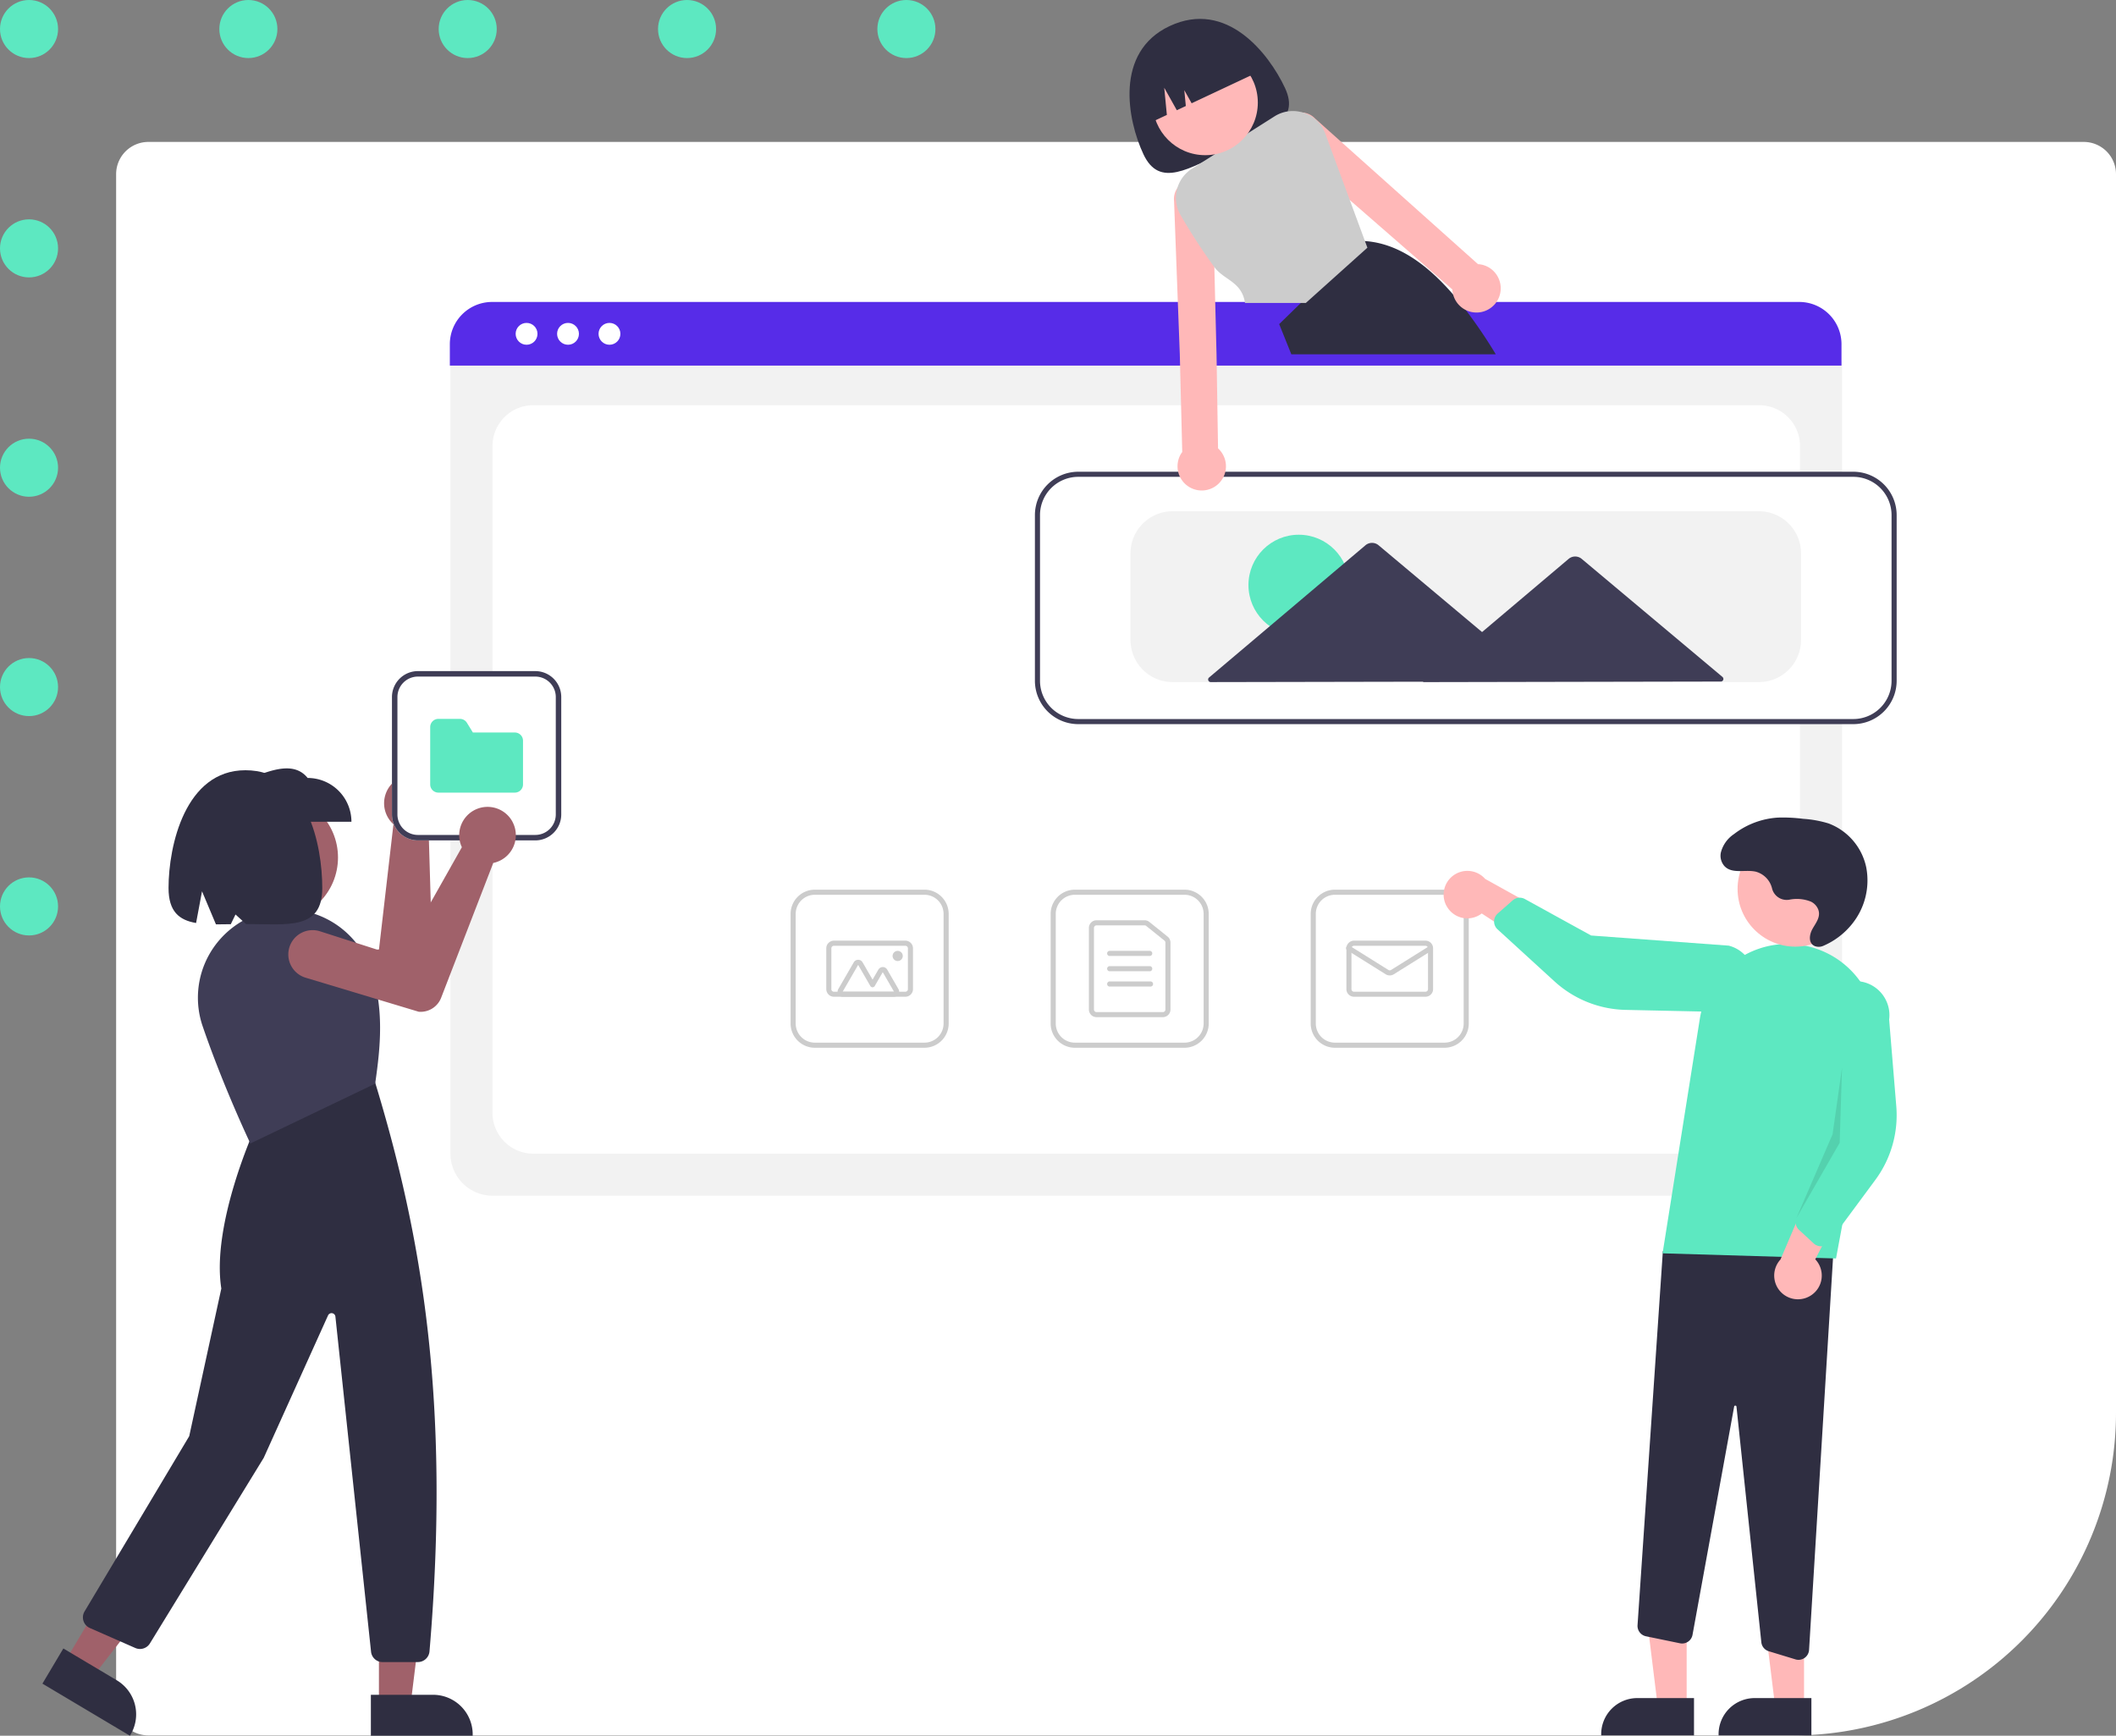 <svg xmlns="http://www.w3.org/2000/svg" xmlns:xlink="http://www.w3.org/1999/xlink" width="328" height="269.049" viewBox="0 0 328 269.049">
  <rect x="0" y="0" width="328" height="269.049" fill="#808080" stroke="none"/>
  <defs>
    <clipPath id="clip-path">
      <rect width="145" height="147" fill="none"/>
    </clipPath>
  </defs>
  <g id="Groupe_3360" data-name="Groupe 3360" transform="translate(-1184 -3329.285)">
    <g id="Pattern_Dot_Vert" data-name="Pattern Dot Vert" transform="translate(1184 3329.285)">
      <g id="Grille_de_répétition_39" data-name="Grille de répétition 39" clip-path="url(#clip-path)">
        <g transform="translate(-655 -193)">
          <circle id="Ellipse_8" data-name="Ellipse 8" cx="4.5" cy="4.5" r="4.5" transform="translate(655 193)" fill="#5de8c1"/>
        </g>
        <g transform="translate(-621 -193)">
          <circle id="Ellipse_8-2" data-name="Ellipse 8" cx="4.5" cy="4.5" r="4.5" transform="translate(655 193)" fill="#5de8c1"/>
        </g>
        <g transform="translate(-587 -193)">
          <circle id="Ellipse_8-3" data-name="Ellipse 8" cx="4.5" cy="4.5" r="4.5" transform="translate(655 193)" fill="#5de8c1"/>
        </g>
        <g transform="translate(-553 -193)">
          <circle id="Ellipse_8-4" data-name="Ellipse 8" cx="4.5" cy="4.5" r="4.5" transform="translate(655 193)" fill="#5de8c1"/>
        </g>
        <g transform="translate(-519 -193)">
          <circle id="Ellipse_8-5" data-name="Ellipse 8" cx="4.5" cy="4.5" r="4.5" transform="translate(655 193)" fill="#5de8c1"/>
        </g>
        <g transform="translate(-655 -159)">
          <circle id="Ellipse_8-6" data-name="Ellipse 8" cx="4.5" cy="4.5" r="4.5" transform="translate(655 193)" fill="#5de8c1"/>
        </g>
        <g transform="translate(-621 -159)">
          <circle id="Ellipse_8-7" data-name="Ellipse 8" cx="4.5" cy="4.5" r="4.5" transform="translate(655 193)" fill="#5de8c1"/>
        </g>
        <g transform="translate(-587 -159)">
          <circle id="Ellipse_8-8" data-name="Ellipse 8" cx="4.5" cy="4.5" r="4.5" transform="translate(655 193)" fill="#5de8c1"/>
        </g>
        <g transform="translate(-553 -159)">
          <circle id="Ellipse_8-9" data-name="Ellipse 8" cx="4.5" cy="4.5" r="4.5" transform="translate(655 193)" fill="#5de8c1"/>
        </g>
        <g transform="translate(-519 -159)">
          <circle id="Ellipse_8-10" data-name="Ellipse 8" cx="4.5" cy="4.5" r="4.5" transform="translate(655 193)" fill="#5de8c1"/>
        </g>
        <g transform="translate(-655 -125)">
          <circle id="Ellipse_8-11" data-name="Ellipse 8" cx="4.5" cy="4.5" r="4.5" transform="translate(655 193)" fill="#5de8c1"/>
        </g>
        <g transform="translate(-621 -125)">
          <circle id="Ellipse_8-12" data-name="Ellipse 8" cx="4.5" cy="4.5" r="4.5" transform="translate(655 193)" fill="#5de8c1"/>
        </g>
        <g transform="translate(-587 -125)">
          <circle id="Ellipse_8-13" data-name="Ellipse 8" cx="4.5" cy="4.5" r="4.5" transform="translate(655 193)" fill="#5de8c1"/>
        </g>
        <g transform="translate(-553 -125)">
          <circle id="Ellipse_8-14" data-name="Ellipse 8" cx="4.5" cy="4.5" r="4.5" transform="translate(655 193)" fill="#5de8c1"/>
        </g>
        <g transform="translate(-519 -125)">
          <circle id="Ellipse_8-15" data-name="Ellipse 8" cx="4.5" cy="4.5" r="4.5" transform="translate(655 193)" fill="#5de8c1"/>
        </g>
        <g transform="translate(-655 -91)">
          <circle id="Ellipse_8-16" data-name="Ellipse 8" cx="4.5" cy="4.5" r="4.5" transform="translate(655 193)" fill="#5de8c1"/>
        </g>
        <g transform="translate(-621 -91)">
          <circle id="Ellipse_8-17" data-name="Ellipse 8" cx="4.5" cy="4.5" r="4.5" transform="translate(655 193)" fill="#5de8c1"/>
        </g>
        <g transform="translate(-587 -91)">
          <circle id="Ellipse_8-18" data-name="Ellipse 8" cx="4.5" cy="4.5" r="4.5" transform="translate(655 193)" fill="#5de8c1"/>
        </g>
        <g transform="translate(-553 -91)">
          <circle id="Ellipse_8-19" data-name="Ellipse 8" cx="4.5" cy="4.5" r="4.5" transform="translate(655 193)" fill="#5de8c1"/>
        </g>
        <g transform="translate(-519 -91)">
          <circle id="Ellipse_8-20" data-name="Ellipse 8" cx="4.5" cy="4.5" r="4.5" transform="translate(655 193)" fill="#5de8c1"/>
        </g>
        <g transform="translate(-655 -57)">
          <circle id="Ellipse_8-21" data-name="Ellipse 8" cx="4.5" cy="4.5" r="4.5" transform="translate(655 193)" fill="#5de8c1"/>
        </g>
        <g transform="translate(-621 -57)">
          <circle id="Ellipse_8-22" data-name="Ellipse 8" cx="4.5" cy="4.5" r="4.5" transform="translate(655 193)" fill="#5de8c1"/>
        </g>
        <g transform="translate(-587 -57)">
          <circle id="Ellipse_8-23" data-name="Ellipse 8" cx="4.5" cy="4.5" r="4.5" transform="translate(655 193)" fill="#5de8c1"/>
        </g>
        <g transform="translate(-553 -57)">
          <circle id="Ellipse_8-24" data-name="Ellipse 8" cx="4.5" cy="4.5" r="4.5" transform="translate(655 193)" fill="#5de8c1"/>
        </g>
        <g transform="translate(-519 -57)">
          <circle id="Ellipse_8-25" data-name="Ellipse 8" cx="4.5" cy="4.5" r="4.5" transform="translate(655 193)" fill="#5de8c1"/>
        </g>
      </g>
    </g>
    <path id="_1" data-name="1" d="M5,0H305a5,5,0,0,1,5,5V197a50,50,0,0,1-50,50H5a5,5,0,0,1-5-5V5A5,5,0,0,1,5,0Z" transform="translate(1202 3351.285)" fill="#fff"/>
    <g id="Groupe_2860" data-name="Groupe 2860" transform="translate(27.575)">
      <g id="Groupe_2859" data-name="Groupe 2859" transform="translate(1188 3328.213)">
        <path id="Tracé_8320" data-name="Tracé 8320" d="M505.25,397.6H302.573a6.528,6.528,0,0,1-6.521-6.521V269.3a4.783,4.783,0,0,1,4.777-4.777H506.911a4.865,4.865,0,0,1,4.86,4.86v121.7a6.528,6.528,0,0,1-6.521,6.521Z" transform="translate(-257.805 -211.185)" fill="#f2f2f2"/>
        <path id="Tracé_8321" data-name="Tracé 8321" d="M318.875,407.225h190.03a6.323,6.323,0,0,0,6.323-6.323V297.536a6.323,6.323,0,0,0-6.323-6.323H318.875a6.323,6.323,0,0,0-6.323,6.323V400.9A6.323,6.323,0,0,0,318.875,407.225Z" transform="translate(-267.786 -227.329)" fill="#fff"/>
        <path id="Tracé_8322" data-name="Tracé 8322" d="M511.539,260.573H295.82v-3.32a6.55,6.55,0,0,1,6.545-6.541h202.63a6.55,6.55,0,0,1,6.545,6.541Z" transform="translate(-257.666 -202.835)" fill="#572ce8"/>
        <circle id="Ellipse_705" data-name="Ellipse 705" cx="1.693" cy="1.693" r="1.693" transform="translate(48.355 51.125)" fill="#fff"/>
        <circle id="Ellipse_706" data-name="Ellipse 706" cx="1.693" cy="1.693" r="1.693" transform="translate(54.78 51.125)" fill="#fff"/>
        <circle id="Ellipse_707" data-name="Ellipse 707" cx="1.693" cy="1.693" r="1.693" transform="translate(61.206 51.125)" fill="#fff"/>
        <g id="Groupe_2861" data-name="Groupe 2861" transform="translate(0 6)">
          <path id="Tracé_8323" data-name="Tracé 8323" d="M552.222,490.543H535.229a3.759,3.759,0,0,1-3.754-3.754V469.794a3.759,3.759,0,0,1,3.754-3.754h16.994a3.759,3.759,0,0,1,3.754,3.755v16.994A3.759,3.759,0,0,1,552.222,490.543ZM535.229,466.83a2.967,2.967,0,0,0-2.964,2.964v16.994a2.967,2.967,0,0,0,2.964,2.964h16.994a2.967,2.967,0,0,0,2.964-2.964V469.794a2.967,2.967,0,0,0-2.964-2.964Z" transform="translate(-400.188 -333.063)" fill="#ccc"/>
          <path id="Tracé_8324" data-name="Tracé 8324" d="M557.935,493.058H547.66a1.187,1.187,0,0,1-1.186-1.186V479.226a1.187,1.187,0,0,1,1.186-1.186h7.445a1.189,1.189,0,0,1,.743.261l2.83,2.274a1.18,1.18,0,0,1,.443.924v10.373A1.187,1.187,0,0,1,557.935,493.058ZM547.66,478.83a.4.4,0,0,0-.4.4v12.647a.4.4,0,0,0,.4.4h10.275a.4.4,0,0,0,.4-.4V481.5a.393.393,0,0,0-.148-.308l-2.83-2.274a.4.4,0,0,0-.247-.087Z" transform="translate(-409.26 -340.321)" fill="#ccc"/>
          <path id="Tracé_8325" data-name="Tracé 8325" d="M560.193,490.831h-6.323a.4.4,0,0,1,0-.79h6.323a.4.4,0,0,1,0,.79Z" transform="translate(-413.493 -347.578)" fill="#ccc"/>
          <path id="Tracé_8326" data-name="Tracé 8326" d="M560.193,496.83h-6.323a.4.4,0,0,1,0-.79h6.323a.4.4,0,0,1,0,.79Z" transform="translate(-413.493 -351.207)" fill="#ccc"/>
          <path id="Tracé_8327" data-name="Tracé 8327" d="M560.193,502.83h-6.323a.4.4,0,0,1,0-.79h6.323a.4.4,0,1,1,0,.79Z" transform="translate(-413.493 -354.836)" fill="#ccc"/>
          <path id="Tracé_8328" data-name="Tracé 8328" d="M654.222,490.543H637.229a3.759,3.759,0,0,1-3.754-3.754V469.794a3.759,3.759,0,0,1,3.754-3.754h16.994a3.759,3.759,0,0,1,3.754,3.755v16.994A3.759,3.759,0,0,1,654.222,490.543ZM637.229,466.83a2.968,2.968,0,0,0-2.964,2.964v16.994a2.967,2.967,0,0,0,2.964,2.964h16.994a2.967,2.967,0,0,0,2.964-2.964V469.794a2.967,2.967,0,0,0-2.964-2.964Z" transform="translate(-461.878 -333.063)" fill="#ccc"/>
          <path id="Tracé_8329" data-name="Tracé 8329" d="M659.725,494.735H648.66a1.187,1.187,0,0,1-1.186-1.186v-6.323a1.187,1.187,0,0,1,1.186-1.186h11.066a1.187,1.187,0,0,1,1.186,1.186v6.323A1.187,1.187,0,0,1,659.725,494.735Zm-11.066-7.9a.4.4,0,0,0-.4.4v6.323a.4.4,0,0,0,.4.4h11.066a.4.4,0,0,0,.4-.4v-6.323a.4.4,0,0,0-.4-.4Z" transform="translate(-470.344 -345.16)" fill="#ccc"/>
          <path id="Tracé_8330" data-name="Tracé 8330" d="M654.192,492.639a1.188,1.188,0,0,1-.628-.179l-5.9-3.69a.4.4,0,1,1,.419-.67l5.9,3.69a.4.4,0,0,0,.419,0l5.9-3.69a.4.4,0,0,1,.419.67l-5.9,3.69a1.187,1.187,0,0,1-.629.179Z" transform="translate(-470.344 -346.369)" fill="#ccc"/>
          <path id="Tracé_8331" data-name="Tracé 8331" d="M450.222,490.543H433.229a3.759,3.759,0,0,1-3.754-3.754V469.794a3.759,3.759,0,0,1,3.754-3.754h16.994a3.759,3.759,0,0,1,3.755,3.755v16.994A3.759,3.759,0,0,1,450.222,490.543ZM433.229,466.83a2.967,2.967,0,0,0-2.964,2.964v16.994a2.967,2.967,0,0,0,2.964,2.964h16.994a2.967,2.967,0,0,0,2.964-2.964V469.794a2.967,2.967,0,0,0-2.964-2.964Z" transform="translate(-338.499 -333.063)" fill="#ccc"/>
          <path id="Tracé_8332" data-name="Tracé 8332" d="M455.725,494.735H444.66a1.187,1.187,0,0,1-1.186-1.186v-6.323a1.187,1.187,0,0,1,1.186-1.186h11.066a1.187,1.187,0,0,1,1.186,1.186v6.323A1.187,1.187,0,0,1,455.725,494.735Zm-11.066-7.9a.4.4,0,0,0-.4.4v6.323a.4.4,0,0,0,.4.4h11.066a.4.4,0,0,0,.4-.4v-6.323a.4.4,0,0,0-.4-.4Z" transform="translate(-346.966 -345.16)" fill="#ccc"/>
          <path id="Tracé_8333" data-name="Tracé 8333" d="M456.655,499.271H448.7a.79.79,0,0,1-.685-1.186l2.4-4.15a.791.791,0,0,1,1.369,0l1.547,2.68.9-1.553a.791.791,0,0,1,1.369,0l1.745,3.022a.79.79,0,0,1-.685,1.186Zm0-.79h0l-1.745-3.022-1.239,2.146a.4.4,0,0,1-.342.2h0a.4.4,0,0,1-.342-.2l-1.889-3.273-2.4,4.15Z" transform="translate(-349.65 -349.695)" fill="#ccc"/>
          <circle id="Ellipse_708" data-name="Ellipse 708" cx="0.79" cy="0.79" r="0.79" transform="translate(106.784 142.461)" fill="#ccc"/>
        </g>
        <g id="Groupe_2852" data-name="Groupe 2852" transform="translate(128.845 74.193)">
          <path id="Tracé_8346" data-name="Tracé 8346" d="M652.461,356.163H532.318a6.528,6.528,0,0,1-6.521-6.521V323.954a6.528,6.528,0,0,1,6.521-6.521H652.461a6.528,6.528,0,0,1,6.521,6.521v25.688A6.528,6.528,0,0,1,652.461,356.163Z" transform="translate(-525.599 -317.235)" fill="#fff"/>
          <path id="Tracé_8347" data-name="Tracé 8347" d="M652.158,356.058H532.016a6.726,6.726,0,0,1-6.718-6.718V323.652a6.726,6.726,0,0,1,6.718-6.718H652.158a6.726,6.726,0,0,1,6.719,6.718V349.34A6.726,6.726,0,0,1,652.158,356.058ZM532.016,317.724a5.935,5.935,0,0,0-5.928,5.928V349.34a5.935,5.935,0,0,0,5.928,5.928H652.158a5.935,5.935,0,0,0,5.928-5.928V323.652a5.935,5.935,0,0,0-5.928-5.928Z" transform="translate(-525.297 -316.933)" fill="#3f3d56"/>
          <path id="Tracé_8348" data-name="Tracé 8348" d="M660.215,358.912h-90.9a6.528,6.528,0,0,1-6.521-6.521V338.954a6.528,6.528,0,0,1,6.521-6.521h90.9a6.528,6.528,0,0,1,6.521,6.521v13.437A6.528,6.528,0,0,1,660.215,358.912Z" transform="translate(-547.977 -326.307)" fill="#f2f2f2"/>
          <circle id="Ellipse_710" data-name="Ellipse 710" cx="7.798" cy="7.798" r="7.798" transform="translate(33.103 9.765)" fill="#5de8c1"/>
          <path id="Tracé_8349" data-name="Tracé 8349" d="M672.974,365.639l-11.007-9.232-10.818-9.072a1.581,1.581,0,0,0-2.036,0l-10.782,9.114-2.634,2.226-3.971-3.331-12.068-10.122a1.581,1.581,0,0,0-2.036,0L605.591,355.4l-12.219,10.328a.4.4,0,0,0,.256.7l25.051-.048,7.929-.015-.078.066,23.636-.046,22.553-.043a.4.4,0,0,0,.253-.7Z" transform="translate(-566.384 -333.822)" fill="#3f3d56"/>
        </g>
      </g>
      <g id="Groupe_2858" data-name="Groupe 2858" transform="translate(1188 3328.213)">
        <path id="Tracé_8318" data-name="Tracé 8318" d="M712.072,232.947c-.282-.368-.564-.73-.85-1.082q-.553-.687-1.112-1.331c-4.225-4.876-8.719-7.946-13.668-8.274h-.007l-.073-.007-9.861,9.612-3.352,3.266.073.179,1.809,4.5h31.693a77.925,77.925,0,0,0-4.653-6.867Z" transform="translate(-516.439 -183.821)" fill="#2f2e41"/>
        <path id="Tracé_8317" data-name="Tracé 8317" d="M637.346,117.145c2.495,5.309-2.792,6.813-8.847,9.658s-10.587,5.955-13.082.646-4.519-15.846,4.048-19.871C628.327,103.415,634.851,111.837,637.346,117.145Z" transform="translate(-469.745 -102.46)" fill="#2f2e41"/>
        <path id="Tracé_8351" data-name="Tracé 8351" d="M717.68,187.484a3.724,3.724,0,0,0-2.406-1.693,3.416,3.416,0,0,0-.551-.07l-25.288-22.609a2.992,2.992,0,0,0-1.869-.893,2.546,2.546,0,0,0-.422-.013,3.005,3.005,0,0,0-1.978,5.138l9.682,8.44,15.9,13.857a3.956,3.956,0,0,0,.116.773,3.739,3.739,0,0,0,3.209,2.778,3.681,3.681,0,0,0,2.008-.332,3.786,3.786,0,0,0,1.288-.986c.036-.043.07-.083.1-.129a3.748,3.748,0,0,0,.209-4.262Z" transform="translate(-517.192 -143.701)" fill="#ffb8b8"/>
        <path id="Tracé_8352" data-name="Tracé 8352" d="M640.838,235.224l-.236-14.579-.2-7.949-.136-5.563L640,196.291a3,3,0,0,0-5.214-1.742,2.3,2.3,0,0,0-.249.319,2.966,2.966,0,0,0-.518,2.008l.591,15.822.3,7.949.378,15.14a4,4,0,0,0-.3.468,3.753,3.753,0,1,0,5.851-1.029Z" transform="translate(-483.604 -164.652)" fill="#ffb8b8"/>
        <path id="Tracé_8353" data-name="Tracé 8353" d="M664.229,181.713l-2.347-6.356-3.8-10.3a5.312,5.312,0,0,0-3.3-3.213c-.06-.02-.123-.04-.183-.056a5.305,5.305,0,0,0-4.394.6l-12.788,8.112a5.342,5.342,0,0,0-1.749,7.219,91.722,91.722,0,0,0,5.221,8.029c1.49,2.028,4.265,2.244,4.746,5.563h9.429l9.546-8.57Z" transform="translate(-484.226 -143.275)" fill="#ccc"/>
      </g>
      <g id="Groupe_2854" data-name="Groupe 2854" transform="translate(1188 3328.213)">
        <circle id="Ellipse_704" data-name="Ellipse 704" cx="8.152" cy="8.152" r="8.152" transform="translate(147.095 8.822)" fill="#ffb8b8"/>
        <path id="Tracé_8319" data-name="Tracé 8319" d="M620.249,129.255h0l2.918-1.371-.407-4.21,1.951,3.484,1.395-.655-.237-2.456,1.138,2.032,10.364-4.87h0a8.63,8.63,0,0,0-11.48-4.14l-1.5.706A8.63,8.63,0,0,0,620.249,129.255Z" transform="translate(-473.867 -108.999)" fill="#2f2e41"/>
      </g>
    </g>
    <g id="Groupe_2851" data-name="Groupe 2851" transform="translate(1187.218 3366.563)">
      <path id="Tracé_8334" data-name="Tracé 8334" d="M757.317,618.071h-4.462l-2.122-17.21h6.585Z" transform="translate(-499.087 -390.679)" fill="#ffb8b8"/>
      <path id="Tracé_8335" data-name="Tracé 8335" d="M927.672,756.388H913.286v-.182a5.6,5.6,0,0,1,5.6-5.6h8.787Z" transform="translate(-668.304 -524.671)" fill="#2f2e41"/>
      <path id="Tracé_8336" data-name="Tracé 8336" d="M807.317,618.071h-4.462l-2.122-17.21h6.585Z" transform="translate(-530.891 -390.679)" fill="#ffb8b8"/>
      <path id="Tracé_8337" data-name="Tracé 8337" d="M977.676,756.388H963.289v-.182a5.6,5.6,0,0,1,5.6-5.6h8.787Z" transform="translate(-700.11 -524.671)" fill="#2f2e41"/>
      <path id="Tracé_8338" data-name="Tracé 8338" d="M953.23,618.5l-4.132-1.257a1.635,1.635,0,0,1-1.152-1.4l-3.853-36.512a.175.175,0,0,0-.174-.163.171.171,0,0,0-.186.149L937.28,614.7a1.638,1.638,0,0,1-1.942,1.31l-5.281-1.088a1.644,1.644,0,0,1-1.3-1.715l3.925-57.979,26.617-2.872-3.955,64.681a1.637,1.637,0,0,1-2.111,1.467Z" transform="translate(-678.141 -398.568)" fill="#2f2e41"/>
      <path id="Tracé_8339" data-name="Tracé 8339" d="M939.433,477.366l5.771-36.339a13.778,13.778,0,0,1,17.471-11.063h0a13.736,13.736,0,0,1,9.681,15.745l-6.038,32.453Z" transform="translate(-684.936 -320.369)" fill="#5de8c1"/>
      <path id="Tracé_8340" data-name="Tracé 8340" d="M992.711,549.106a3.66,3.66,0,0,0,.636-5.576l5.967-11.555-6.72.717-4.636,10.863a3.679,3.679,0,0,0,4.753,5.55Z" transform="translate(-715.182 -385.607)" fill="#ffb8b8"/>
      <path id="Tracé_8341" data-name="Tracé 8341" d="M999.789,486.264a1.641,1.641,0,0,1-.883-.419l-2.283-2.11a1.643,1.643,0,0,1-.4-1.839l4.563-10.815-.647-21.37a5.276,5.276,0,0,1,10.455,1.426l1.107,13.434A16.877,16.877,0,0,1,1008.449,476l-7.116,9.62a1.64,1.64,0,0,1-1.163.656A1.621,1.621,0,0,1,999.789,486.264Z" transform="translate(-720.977 -330.379)" fill="#5de8c1"/>
      <path id="Tracé_8342" data-name="Tracé 8342" d="M854.389,375.923a3.66,3.66,0,0,0,4.886,2.759l8.314,10,1.96-6.468-8.2-8.5a3.68,3.68,0,0,0-6.965,2.213Z" transform="translate(-705.978 -6.592) rotate(-17)" fill="#ffb8b8"/>
      <path id="Tracé_8343" data-name="Tracé 8343" d="M871.993,391.331a1.64,1.64,0,0,1,.73-.65l2.833-1.28a1.643,1.643,0,0,1,1.849.351l8.18,8.419,19.931,7.736a5.276,5.276,0,0,1-5.39,9.071l-12.8-4.219a16.877,16.877,0,0,1-9.254-7.45l-6.084-10.3a1.639,1.639,0,0,1-.151-1.327,1.621,1.621,0,0,1,.157-.349Z" transform="translate(-719.878 -14.121) rotate(-17)" fill="#5de8c1"/>
      <path id="Tracé_8344" data-name="Tracé 8344" d="M822.648,375.652l-.364,11.646-6.7,11.65,5.6-12.983Z" transform="translate(-540.335 -247.43)" opacity="0.1"/>
      <g id="Groupe_2856" data-name="Groupe 2856" transform="translate(263.479 89.441)">
        <circle id="Ellipse_709" data-name="Ellipse 709" cx="8.939" cy="8.939" r="8.939" transform="translate(2.645 2.137)" fill="#ffb8b8"/>
        <path id="Tracé_8345" data-name="Tracé 8345" d="M974.674,379.271a2.338,2.338,0,0,1-2.559-1.711,3.554,3.554,0,0,0-2.53-2.647c-1.64-.375-3.644.4-4.845-.845a2.416,2.416,0,0,1-.573-2.126,4.883,4.883,0,0,1,2.025-2.849,12.4,12.4,0,0,1,6.866-2.566,24.637,24.637,0,0,1,3.865.192,17.106,17.106,0,0,1,3.954.723,9.308,9.308,0,0,1,5.824,6.8,10.747,10.747,0,0,1-2.2,8.782,11.537,11.537,0,0,1-4.425,3.37,1.728,1.728,0,0,1-1.313.067c-1.076-.428-.9-1.761-.41-2.65.525-.952,1.333-1.873.911-3.031a2.293,2.293,0,0,0-1.138-1.225,5.867,5.867,0,0,0-3.417-.284Z" transform="translate(-964.114 -366.516)" fill="#2f2e41"/>
      </g>
    </g>
    <g id="Groupe_2857" data-name="Groupe 2857" transform="translate(1184.285 3343.541)">
      <path id="Tracé_8354" data-name="Tracé 8354" d="M305.815,415.9q.145.115.281.245a4.393,4.393,0,0,1-.176,6.553,4.091,4.091,0,0,1-.344.26l.664,22.408a3.412,3.412,0,0,1-2.347,3.329l-.04.009-18.194,1.938a3.766,3.766,0,1,1-.729-7.5L297.9,442l2.243-19.405a4.177,4.177,0,0,1-.411-.419,4.393,4.393,0,0,1,6.085-6.278Z" transform="translate(-239.439 -309.087)" fill="#a0616a"/>
      <path id="Tracé_8355" data-name="Tracé 8355" d="M139.327,623.442h4.9l2.329-18.881h-7.225Z" transform="translate(-80.875 -373.395)" fill="#a0616a"/>
      <path id="Tracé_8356" data-name="Tracé 8356" d="M317.242,751.857h9.641A6.143,6.143,0,0,1,333.026,758v.2H317.242Z" transform="translate(-260.039 -503.409)" fill="#2f2e41"/>
      <path id="Tracé_8357" data-name="Tracé 8357" d="M24.366,611.073l4.206,2.5,11.661-15.032-6.208-3.7Z" transform="translate(-14.57 -367.794)" fill="#a0616a"/>
      <path id="Tracé_8358" data-name="Tracé 8358" d="M200.2,734.889l8.283,4.932h0a6.143,6.143,0,0,1,2.135,8.422l-.1.172-13.562-8.075Z" transform="translate(-190.665 -493.622)" fill="#2f2e41"/>
      <path id="Tracé_8359" data-name="Tracé 8359" d="M263.712,617.183H258.23a1.794,1.794,0,0,1-1.787-1.607l-5.526-51.946a.6.6,0,0,0-1.142-.183l-9.969,22.075L222.157,614.3a1.805,1.805,0,0,1-2.255.7l-7.051-3.1a1.8,1.8,0,0,1-.819-2.566l16.225-27.168,4.976-22.89c-1.565-9.927,5.144-24.685,5.212-24.833l.033-.072,18.481-7.223.093.113c7.288,23.918,11.73,49.658,8.45,88.272a1.809,1.809,0,0,1-1.791,1.646Z" transform="translate(-199.211 -373.805)" fill="#2f2e41"/>
      <path id="Tracé_8360" data-name="Tracé 8360" d="M262.026,500.458l-.086-.181c-.041-.086-4.151-8.754-7.318-18.017a13.664,13.664,0,0,1,.947-10.95,13.813,13.813,0,0,1,8.808-6.773h0a13.83,13.83,0,0,1,16.052,8.282c2.513,6.284,1.712,12.991.958,18.265l-.015.106-.1.046Z" transform="translate(-223.502 -337.468)" fill="#3f3d56"/>
      <g id="Groupe_2855" data-name="Groupe 2855" transform="translate(25.841 104.85)">
        <circle id="Ellipse_711" data-name="Ellipse 711" cx="9.807" cy="9.807" r="9.807" transform="translate(6.653 4.004)" fill="#a0616a"/>
        <path id="Tracé_8361" data-name="Tracé 8361" d="M288.9,408.783H273.33v-6.788c3.418-1.358,6.762-2.513,8.784,0a6.788,6.788,0,0,1,6.788,6.788Z" transform="translate(-260.553 -400.512)" fill="#2f2e41"/>
        <path id="Tracé_8362" data-name="Tracé 8362" d="M255.055,401.185c-9.309,0-11.915,11.669-11.915,18.252,0,3.671,1.66,4.984,4.269,5.429l.921-4.914,2.158,5.125c.733,0,1.5-.01,2.3-.025l.732-1.507,1.632,1.48c6.535.01,11.817.962,11.817-5.588C266.97,412.854,264.685,401.185,255.055,401.185Z" transform="translate(-243.14 -400.9)" fill="#2f2e41"/>
      </g>
      <path id="Tracé_8364" data-name="Tracé 8364" d="M347.193,403.173h-18.2a4.025,4.025,0,0,1-4.021-4.021v-18.2a4.025,4.025,0,0,1,4.021-4.021h18.2a4.025,4.025,0,0,1,4.021,4.021v18.2A4.025,4.025,0,0,1,347.193,403.173Z" transform="translate(-264.499 -287.162)" fill="#fff"/>
      <path id="Tracé_8365" data-name="Tracé 8365" d="M347.193,403.173h-18.2a4.025,4.025,0,0,1-4.021-4.021v-18.2a4.025,4.025,0,0,1,4.021-4.021h18.2a4.025,4.025,0,0,1,4.021,4.021v18.2A4.025,4.025,0,0,1,347.193,403.173Zm-18.2-25.394a3.178,3.178,0,0,0-3.174,3.174v18.2a3.178,3.178,0,0,0,3.174,3.174h18.2a3.178,3.178,0,0,0,3.174-3.174v-18.2a3.178,3.178,0,0,0-3.174-3.174Z" transform="translate(-264.499 -287.162)" fill="#3f3d56"/>
      <path id="Tracé_8366" data-name="Tracé 8366" d="M352.094,405.86h-11.85a1.271,1.271,0,0,1-1.27-1.27V395.7a1.271,1.271,0,0,1,1.27-1.27h3.336a1.262,1.262,0,0,1,1.081.6l.93,1.512h6.5a1.271,1.271,0,0,1,1.27,1.27v6.772A1.271,1.271,0,0,1,352.094,405.86Z" transform="translate(-272.574 -297.255)" fill="#5de8c1"/>
      <path id="Tracé_8367" data-name="Tracé 8367" d="M321.765,428.934q.089.163.164.334a4.393,4.393,0,0,1-2.706,5.971,4.126,4.126,0,0,1-.418.106l-8.083,20.909a3.412,3.412,0,0,1-3.455,2.158l-.041-.008-17.52-5.274a3.766,3.766,0,1,1,2.237-7.192l12.4,3.98,9.6-17.014a4.181,4.181,0,0,1-.216-.546,4.393,4.393,0,0,1,8.044-3.424Z" transform="translate(-242.63 -315.84)" fill="#a0616a"/>
    </g>
  </g>
</svg>
